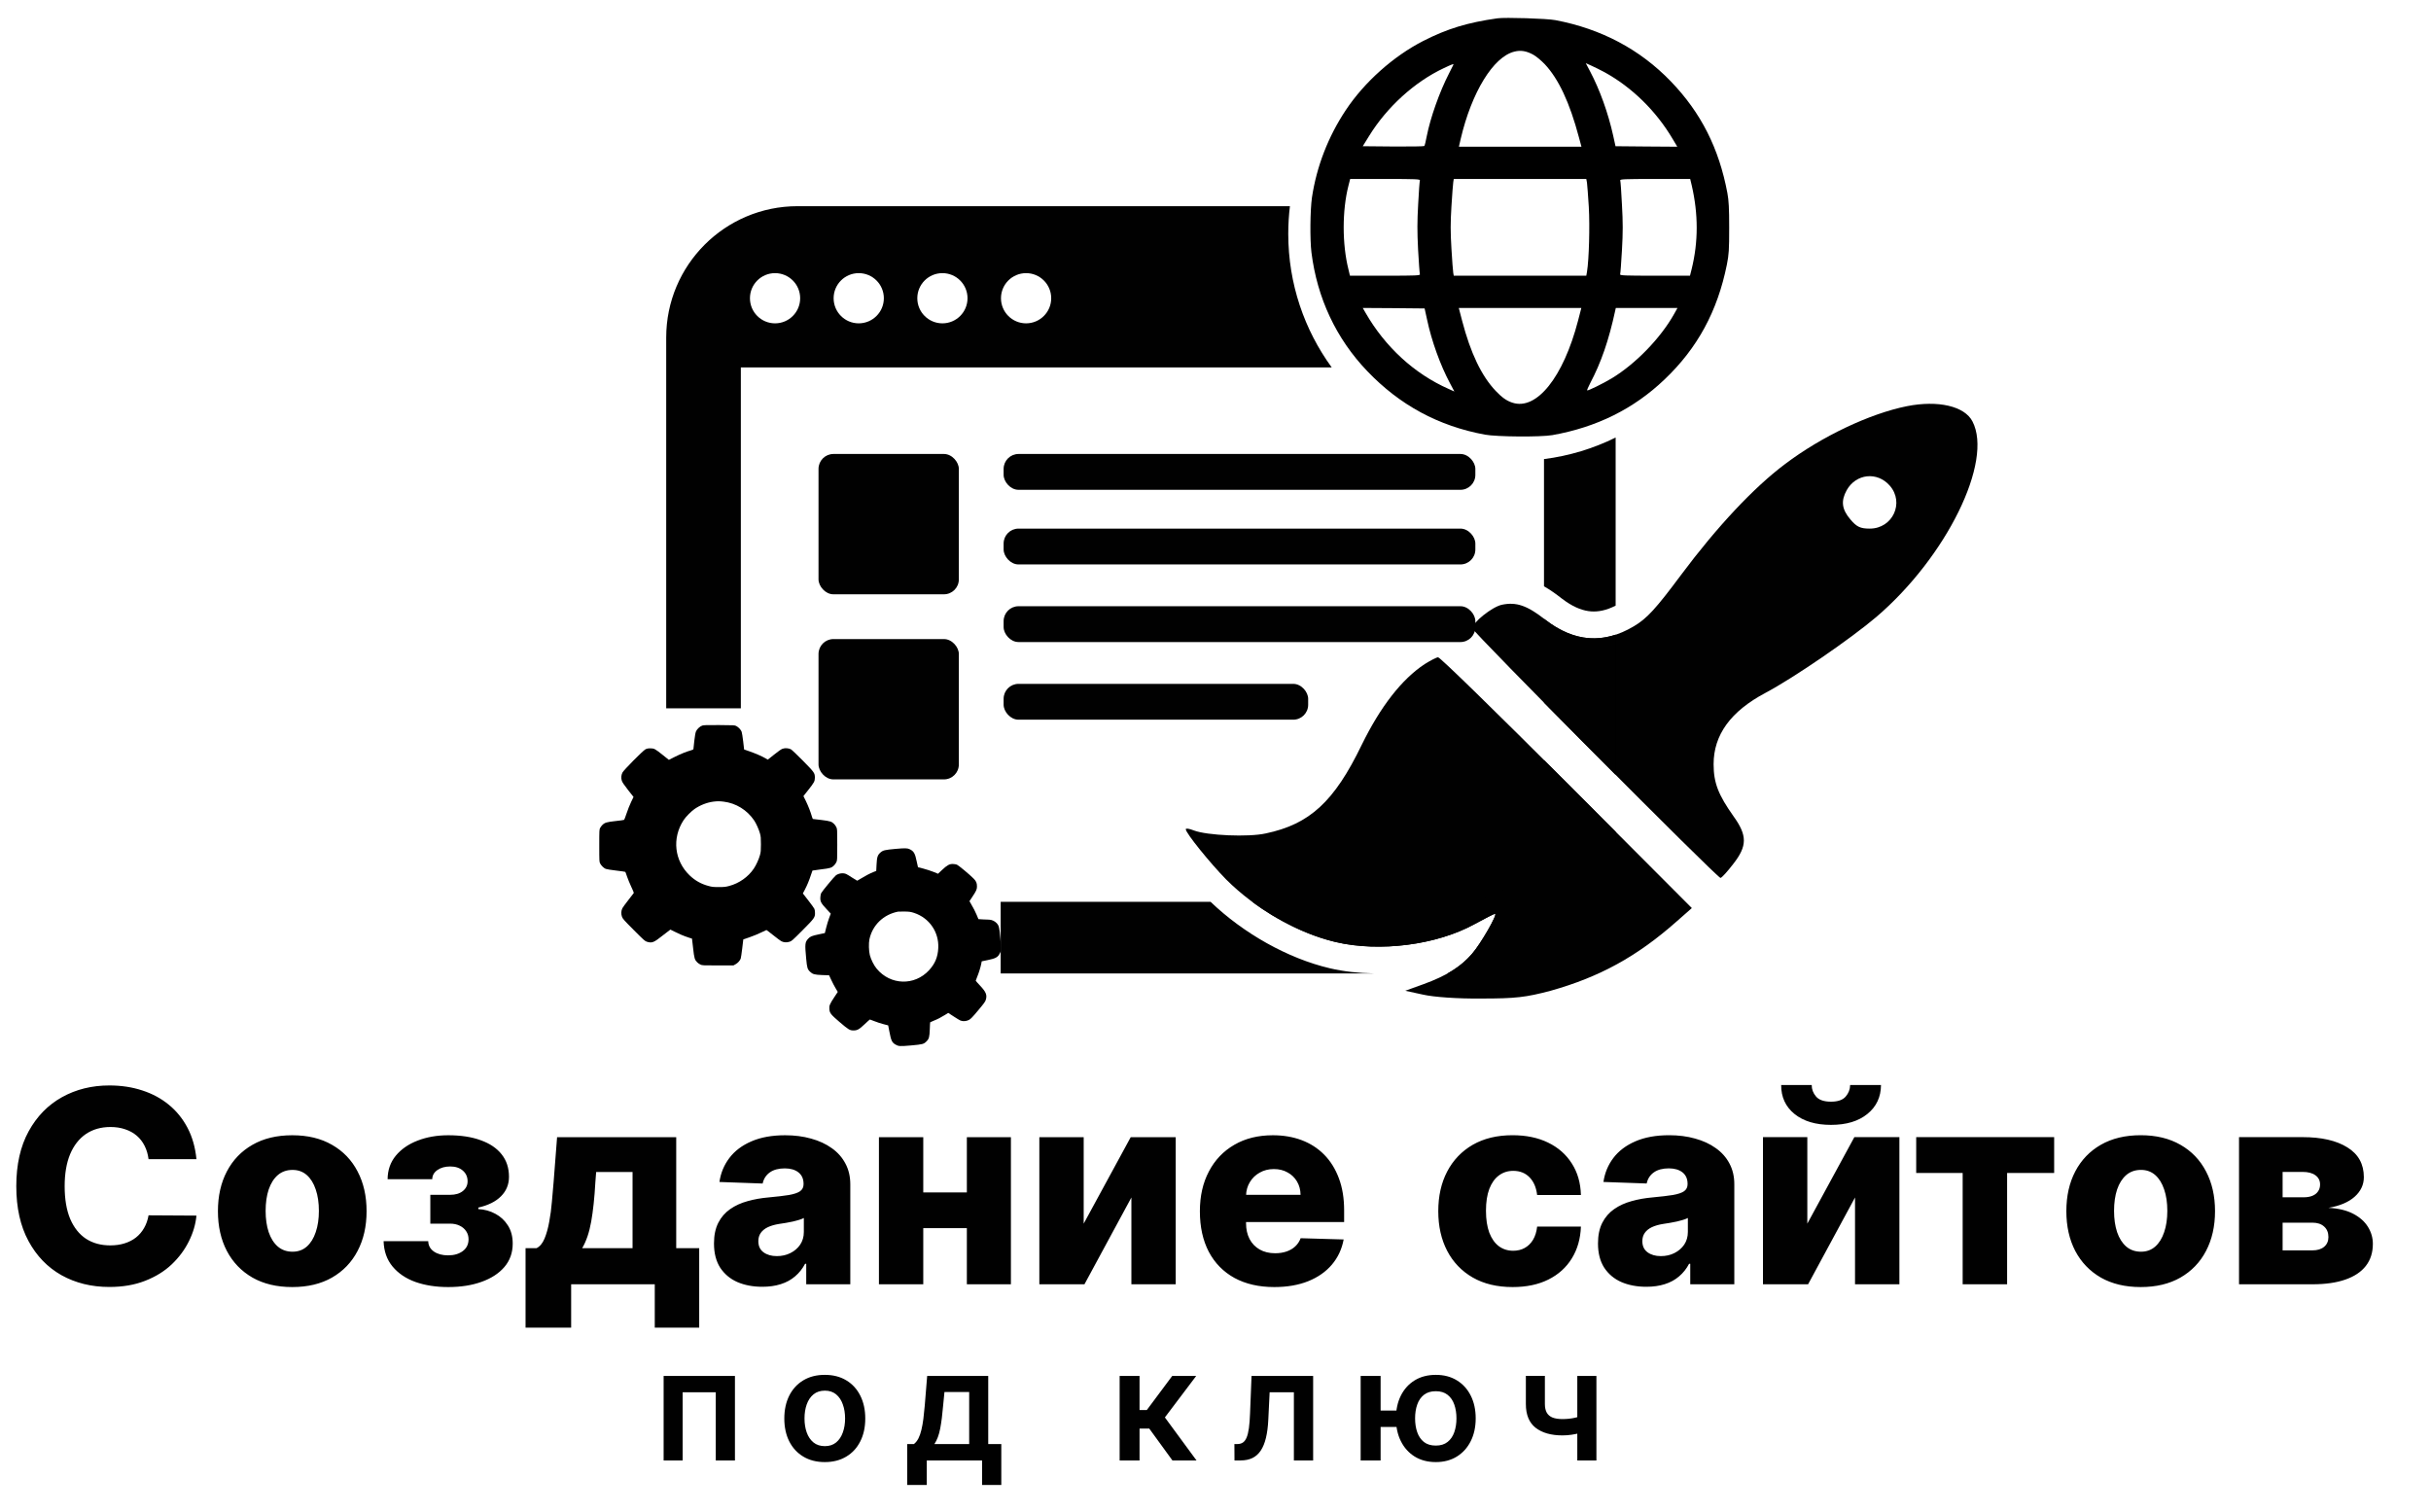 <?xml version="1.0" encoding="UTF-8"?> <svg xmlns="http://www.w3.org/2000/svg" width="127" height="79" viewBox="0 0 127 79" fill="none"><path d="M10.263 60.562H7.761C7.728 60.305 7.66 60.073 7.556 59.866C7.453 59.659 7.316 59.482 7.146 59.336C6.976 59.189 6.774 59.077 6.54 59C6.31 58.92 6.055 58.88 5.775 58.88C5.278 58.88 4.849 59.002 4.489 59.245C4.132 59.489 3.857 59.841 3.663 60.301C3.473 60.762 3.378 61.319 3.378 61.973C3.378 62.653 3.475 63.224 3.668 63.684C3.865 64.141 4.14 64.486 4.494 64.72C4.851 64.95 5.273 65.065 5.76 65.065C6.033 65.065 6.282 65.03 6.505 64.96C6.732 64.89 6.931 64.788 7.101 64.655C7.274 64.518 7.416 64.353 7.526 64.159C7.64 63.962 7.718 63.741 7.761 63.494L10.263 63.509C10.22 63.962 10.088 64.409 9.868 64.85C9.651 65.29 9.353 65.692 8.972 66.056C8.592 66.416 8.128 66.703 7.581 66.916C7.037 67.13 6.414 67.237 5.71 67.237C4.782 67.237 3.952 67.033 3.218 66.626C2.487 66.216 1.91 65.619 1.487 64.835C1.063 64.051 0.851 63.097 0.851 61.973C0.851 60.845 1.066 59.889 1.497 59.105C1.927 58.322 2.509 57.726 3.243 57.319C3.977 56.912 4.799 56.709 5.71 56.709C6.33 56.709 6.904 56.795 7.431 56.969C7.958 57.139 8.422 57.389 8.822 57.719C9.222 58.046 9.548 58.448 9.798 58.925C10.048 59.402 10.203 59.948 10.263 60.562ZM15.268 67.242C14.461 67.242 13.767 67.076 13.187 66.746C12.61 66.413 12.164 65.949 11.851 65.355C11.54 64.758 11.385 64.066 11.385 63.279C11.385 62.488 11.54 61.796 11.851 61.202C12.164 60.605 12.61 60.141 13.187 59.811C13.767 59.477 14.461 59.311 15.268 59.311C16.076 59.311 16.768 59.477 17.345 59.811C17.925 60.141 18.371 60.605 18.681 61.202C18.994 61.796 19.151 62.488 19.151 63.279C19.151 64.066 18.994 64.758 18.681 65.355C18.371 65.949 17.925 66.413 17.345 66.746C16.768 67.076 16.076 67.242 15.268 67.242ZM15.283 65.395C15.577 65.395 15.825 65.305 16.029 65.125C16.232 64.945 16.387 64.695 16.494 64.374C16.604 64.054 16.659 63.684 16.659 63.264C16.659 62.837 16.604 62.463 16.494 62.143C16.387 61.822 16.232 61.572 16.029 61.392C15.825 61.212 15.577 61.122 15.283 61.122C14.98 61.122 14.723 61.212 14.513 61.392C14.306 61.572 14.148 61.822 14.037 62.143C13.931 62.463 13.877 62.837 13.877 63.264C13.877 63.684 13.931 64.054 14.037 64.374C14.148 64.695 14.306 64.945 14.513 65.125C14.723 65.305 14.98 65.395 15.283 65.395ZM20.04 64.845H22.371C22.378 65.072 22.476 65.252 22.666 65.385C22.86 65.519 23.108 65.585 23.412 65.585C23.719 65.585 23.973 65.512 24.173 65.365C24.376 65.215 24.478 65.008 24.478 64.745C24.478 64.585 24.436 64.445 24.353 64.324C24.273 64.201 24.159 64.104 24.012 64.034C23.869 63.964 23.702 63.929 23.512 63.929H22.481V62.423H23.512C23.796 62.423 24.019 62.356 24.183 62.223C24.346 62.089 24.428 61.921 24.428 61.717C24.428 61.487 24.344 61.3 24.178 61.157C24.014 61.014 23.796 60.942 23.522 60.942C23.252 60.942 23.028 61.004 22.852 61.127C22.675 61.25 22.585 61.41 22.581 61.607H20.25C20.253 61.13 20.395 60.722 20.675 60.381C20.959 60.038 21.339 59.774 21.816 59.591C22.296 59.404 22.83 59.311 23.417 59.311C24.074 59.311 24.64 59.397 25.113 59.571C25.59 59.741 25.956 59.988 26.209 60.311C26.463 60.632 26.59 61.022 26.59 61.482C26.59 61.883 26.451 62.221 26.174 62.498C25.901 62.775 25.505 62.972 24.988 63.089V63.169C25.312 63.185 25.609 63.267 25.879 63.414C26.149 63.557 26.368 63.761 26.534 64.024C26.701 64.284 26.785 64.6 26.785 64.97C26.785 65.447 26.64 65.856 26.349 66.196C26.059 66.533 25.66 66.791 25.153 66.971C24.65 67.152 24.071 67.242 23.417 67.242C22.78 67.242 22.209 67.153 21.706 66.977C21.205 66.796 20.807 66.528 20.51 66.171C20.213 65.814 20.056 65.372 20.04 64.845ZM27.456 69.363V65.21H28.032C28.205 65.123 28.344 64.957 28.447 64.71C28.551 64.46 28.632 64.168 28.692 63.834C28.756 63.497 28.802 63.147 28.832 62.783C28.866 62.416 28.896 62.071 28.922 61.748L29.103 59.411H35.327V65.21H36.528V69.363H34.206V67.097H29.838V69.363H27.456ZM30.414 65.21H33.046V61.232H31.144L31.104 61.748C31.058 62.575 30.984 63.269 30.884 63.829C30.784 64.389 30.627 64.85 30.414 65.21ZM39.827 67.227C39.337 67.227 38.901 67.145 38.521 66.981C38.144 66.815 37.846 66.564 37.625 66.231C37.409 65.894 37.3 65.472 37.3 64.965C37.3 64.538 37.375 64.178 37.525 63.884C37.675 63.59 37.882 63.352 38.146 63.169C38.409 62.985 38.713 62.847 39.056 62.753C39.4 62.657 39.767 62.591 40.157 62.558C40.594 62.518 40.946 62.476 41.213 62.433C41.48 62.386 41.673 62.321 41.794 62.238C41.917 62.151 41.979 62.029 41.979 61.873V61.847C41.979 61.591 41.89 61.392 41.714 61.252C41.537 61.112 41.298 61.042 40.998 61.042C40.674 61.042 40.414 61.112 40.217 61.252C40.021 61.392 39.895 61.586 39.842 61.833L37.585 61.752C37.652 61.285 37.824 60.868 38.101 60.502C38.381 60.131 38.765 59.841 39.252 59.631C39.742 59.417 40.331 59.311 41.018 59.311C41.508 59.311 41.96 59.369 42.374 59.486C42.788 59.599 43.148 59.766 43.455 59.986C43.762 60.203 43.999 60.47 44.165 60.787C44.336 61.104 44.421 61.466 44.421 61.873V67.097H42.119V66.026H42.059C41.922 66.286 41.747 66.506 41.533 66.686C41.323 66.866 41.075 67.001 40.788 67.091C40.504 67.182 40.184 67.227 39.827 67.227ZM40.583 65.625C40.846 65.625 41.083 65.572 41.293 65.465C41.507 65.359 41.677 65.212 41.804 65.025C41.93 64.835 41.994 64.615 41.994 64.365V63.634C41.924 63.671 41.839 63.704 41.739 63.734C41.642 63.764 41.535 63.792 41.418 63.819C41.301 63.846 41.181 63.869 41.058 63.889C40.935 63.909 40.816 63.928 40.703 63.944C40.473 63.981 40.276 64.037 40.112 64.114C39.952 64.191 39.829 64.291 39.742 64.415C39.659 64.535 39.617 64.678 39.617 64.845C39.617 65.098 39.707 65.292 39.887 65.425C40.071 65.559 40.302 65.625 40.583 65.625ZM51.336 62.298V64.164H47.393V62.298H51.336ZM48.233 59.411V67.097H45.917V59.411H48.233ZM52.812 59.411V67.097H50.51V59.411H52.812ZM56.614 63.929L59.071 59.411H61.422V67.097H59.106V62.563L56.654 67.097H54.297V59.411H56.614V63.929ZM66.573 67.242C65.769 67.242 65.075 67.083 64.491 66.766C63.91 66.446 63.464 65.991 63.15 65.4C62.84 64.806 62.684 64.101 62.684 63.284C62.684 62.49 62.841 61.796 63.155 61.202C63.468 60.605 63.91 60.141 64.481 59.811C65.051 59.477 65.724 59.311 66.498 59.311C67.044 59.311 67.545 59.396 67.999 59.566C68.452 59.736 68.844 59.988 69.174 60.321C69.505 60.655 69.762 61.067 69.945 61.557C70.129 62.044 70.22 62.603 70.22 63.234V63.844H63.54V62.423H67.944C67.94 62.163 67.879 61.931 67.758 61.727C67.638 61.524 67.473 61.365 67.263 61.252C67.056 61.135 66.818 61.077 66.547 61.077C66.274 61.077 66.029 61.139 65.812 61.262C65.595 61.382 65.423 61.547 65.296 61.758C65.17 61.964 65.103 62.2 65.096 62.463V63.909C65.096 64.223 65.158 64.498 65.281 64.735C65.405 64.968 65.58 65.15 65.807 65.28C66.034 65.41 66.304 65.475 66.618 65.475C66.834 65.475 67.031 65.445 67.208 65.385C67.385 65.325 67.537 65.237 67.663 65.12C67.79 65.003 67.885 64.86 67.949 64.69L70.195 64.755C70.102 65.258 69.897 65.697 69.58 66.071C69.266 66.441 68.854 66.73 68.344 66.936C67.834 67.14 67.243 67.242 66.573 67.242ZM79.022 67.242C78.211 67.242 77.515 67.075 76.935 66.741C76.357 66.407 75.914 65.944 75.603 65.35C75.293 64.753 75.138 64.062 75.138 63.278C75.138 62.49 75.293 61.8 75.603 61.206C75.917 60.609 76.362 60.143 76.94 59.809C77.52 59.476 78.213 59.309 79.017 59.309C79.727 59.309 80.346 59.437 80.874 59.694C81.404 59.951 81.818 60.315 82.115 60.785C82.415 61.252 82.573 61.801 82.59 62.432H80.303C80.256 62.038 80.123 61.73 79.903 61.506C79.686 61.283 79.402 61.171 79.052 61.171C78.768 61.171 78.519 61.251 78.306 61.411C78.092 61.568 77.926 61.801 77.805 62.112C77.689 62.419 77.63 62.799 77.63 63.253C77.63 63.707 77.689 64.09 77.805 64.404C77.926 64.714 78.092 64.95 78.306 65.11C78.519 65.266 78.768 65.345 79.052 65.345C79.279 65.345 79.479 65.296 79.652 65.2C79.829 65.103 79.974 64.961 80.088 64.774C80.201 64.584 80.273 64.354 80.303 64.084H82.59C82.567 64.718 82.408 65.271 82.115 65.745C81.824 66.219 81.416 66.588 80.888 66.851C80.365 67.112 79.742 67.242 79.022 67.242ZM86.01 67.227C85.519 67.227 85.084 67.145 84.703 66.981C84.326 66.815 84.028 66.564 83.808 66.231C83.591 65.894 83.482 65.472 83.482 64.965C83.482 64.537 83.557 64.177 83.707 63.883C83.858 63.59 84.064 63.351 84.328 63.168C84.592 62.984 84.895 62.846 85.239 62.752C85.583 62.656 85.95 62.59 86.34 62.557C86.777 62.517 87.129 62.475 87.396 62.432C87.663 62.385 87.856 62.32 87.977 62.237C88.1 62.15 88.162 62.028 88.162 61.871V61.846C88.162 61.59 88.073 61.391 87.897 61.251C87.72 61.111 87.481 61.041 87.181 61.041C86.857 61.041 86.597 61.111 86.4 61.251C86.203 61.391 86.078 61.584 86.025 61.831L83.767 61.751C83.834 61.284 84.006 60.867 84.283 60.5C84.563 60.13 84.947 59.84 85.434 59.629C85.925 59.416 86.513 59.309 87.201 59.309C87.691 59.309 88.143 59.367 88.557 59.484C88.971 59.598 89.331 59.764 89.638 59.985C89.945 60.202 90.182 60.468 90.349 60.785C90.519 61.102 90.604 61.464 90.604 61.871V67.097H88.302V66.025H88.242C88.105 66.286 87.93 66.506 87.716 66.686C87.506 66.866 87.258 67.001 86.971 67.091C86.687 67.182 86.367 67.227 86.01 67.227ZM86.765 65.625C87.029 65.625 87.266 65.572 87.476 65.465C87.69 65.358 87.86 65.211 87.987 65.025C88.113 64.834 88.177 64.614 88.177 64.364V63.633C88.107 63.67 88.022 63.703 87.922 63.733C87.825 63.763 87.718 63.792 87.601 63.818C87.484 63.845 87.364 63.868 87.241 63.888C87.118 63.908 86.999 63.927 86.886 63.944C86.655 63.98 86.459 64.037 86.295 64.114C86.135 64.19 86.011 64.29 85.925 64.414C85.841 64.534 85.799 64.677 85.799 64.844C85.799 65.098 85.89 65.291 86.07 65.425C86.253 65.558 86.485 65.625 86.765 65.625ZM94.418 63.928L96.875 59.409H99.228V67.097H96.91V62.562L94.458 67.097H92.101V59.409H94.418V63.928ZM96.655 56.686H98.267C98.263 57.314 98.026 57.818 97.556 58.198C97.089 58.578 96.455 58.769 95.654 58.769C94.853 58.769 94.218 58.578 93.747 58.198C93.28 57.818 93.048 57.314 93.052 56.686H94.648C94.645 56.907 94.72 57.107 94.873 57.287C95.027 57.467 95.287 57.557 95.654 57.557C96.011 57.557 96.266 57.469 96.42 57.292C96.573 57.115 96.652 56.913 96.655 56.686ZM100.106 61.281V59.409H107.313V61.281H104.855V67.097H102.533V61.281H100.106ZM111.834 67.242C111.026 67.242 110.332 67.076 109.751 66.746C109.174 66.412 108.729 65.949 108.415 65.355C108.105 64.758 107.95 64.065 107.95 63.278C107.95 62.487 108.105 61.795 108.415 61.201C108.729 60.604 109.174 60.14 109.751 59.809C110.332 59.476 111.026 59.309 111.834 59.309C112.641 59.309 113.333 59.476 113.911 59.809C114.491 60.14 114.937 60.604 115.247 61.201C115.56 61.795 115.717 62.487 115.717 63.278C115.717 64.065 115.56 64.758 115.247 65.355C114.937 65.949 114.491 66.412 113.911 66.746C113.333 67.076 112.641 67.242 111.834 67.242ZM111.849 65.395C112.142 65.395 112.391 65.305 112.594 65.125C112.798 64.945 112.953 64.694 113.06 64.374C113.17 64.054 113.225 63.683 113.225 63.263C113.225 62.836 113.17 62.462 113.06 62.142C112.953 61.821 112.798 61.571 112.594 61.391C112.391 61.211 112.142 61.121 111.849 61.121C111.545 61.121 111.288 61.211 111.078 61.391C110.871 61.571 110.712 61.821 110.602 62.142C110.496 62.462 110.442 62.836 110.442 63.263C110.442 63.683 110.496 64.054 110.602 64.374C110.712 64.694 110.871 64.945 111.078 65.125C111.288 65.305 111.545 65.395 111.849 65.395ZM116.971 67.097V59.409H120.289C121.28 59.409 122.061 59.588 122.631 59.945C123.205 60.298 123.492 60.817 123.492 61.501C123.492 61.898 123.33 62.24 123.007 62.527C122.687 62.811 122.231 63.003 121.641 63.103C122.161 63.129 122.593 63.233 122.937 63.413C123.28 63.593 123.537 63.822 123.708 64.099C123.878 64.376 123.963 64.671 123.963 64.984C123.963 65.438 123.841 65.822 123.597 66.136C123.354 66.449 122.997 66.688 122.526 66.851C122.059 67.015 121.485 67.097 120.805 67.097H116.971ZM119.248 65.325H120.805C121.065 65.325 121.268 65.263 121.415 65.14C121.565 65.016 121.641 64.846 121.641 64.629C121.641 64.396 121.565 64.212 121.415 64.079C121.268 63.945 121.065 63.878 120.805 63.878H119.248V65.325ZM119.248 62.552H120.354C120.531 62.552 120.683 62.525 120.81 62.472C120.937 62.419 121.033 62.342 121.1 62.242C121.17 62.142 121.205 62.022 121.205 61.882C121.205 61.678 121.123 61.518 120.96 61.401C120.8 61.284 120.576 61.226 120.289 61.226H119.248V62.552Z" fill="#010101"></path><path d="M34.669 76.3V71.887H38.395V76.3H37.393V72.74H35.663V76.3H34.669ZM43.089 76.386C42.658 76.386 42.285 76.291 41.968 76.101C41.652 75.912 41.407 75.647 41.233 75.306C41.061 74.965 40.974 74.566 40.974 74.11C40.974 73.655 41.061 73.255 41.233 72.912C41.407 72.57 41.652 72.303 41.968 72.114C42.285 71.924 42.658 71.829 43.089 71.829C43.52 71.829 43.893 71.924 44.209 72.114C44.526 72.303 44.77 72.57 44.942 72.912C45.116 73.255 45.203 73.655 45.203 74.11C45.203 74.566 45.116 74.965 44.942 75.306C44.77 75.647 44.526 75.912 44.209 76.101C43.893 76.291 43.52 76.386 43.089 76.386ZM43.095 75.553C43.328 75.553 43.524 75.489 43.681 75.36C43.838 75.23 43.955 75.056 44.031 74.837C44.11 74.619 44.149 74.376 44.149 74.108C44.149 73.838 44.11 73.593 44.031 73.375C43.955 73.155 43.838 72.979 43.681 72.849C43.524 72.719 43.328 72.654 43.095 72.654C42.855 72.654 42.656 72.719 42.497 72.849C42.34 72.979 42.222 73.155 42.144 73.375C42.067 73.593 42.029 73.838 42.029 74.108C42.029 74.376 42.067 74.619 42.144 74.837C42.222 75.056 42.34 75.23 42.497 75.36C42.656 75.489 42.855 75.553 43.095 75.553ZM47.395 77.581V75.444H47.745C47.839 75.371 47.917 75.272 47.981 75.148C48.044 75.021 48.096 74.873 48.136 74.702C48.178 74.53 48.212 74.337 48.239 74.125C48.266 73.91 48.29 73.68 48.311 73.432L48.437 71.887H51.627V75.444H52.31V77.581H51.305V76.3H48.417V77.581H47.395ZM48.814 75.444H50.632V72.726H49.34L49.271 73.432C49.232 73.9 49.182 74.3 49.118 74.633C49.055 74.967 48.954 75.237 48.814 75.444ZM58.492 76.3V71.887H59.532V73.668H59.911L61.238 71.887H62.491L60.856 74.053L62.508 76.3H61.25L60.04 74.636H59.532V76.3H58.492ZM64.492 76.3L64.487 75.444H64.639C64.754 75.444 64.85 75.418 64.929 75.366C65.007 75.314 65.073 75.228 65.124 75.107C65.176 74.985 65.216 74.82 65.245 74.613C65.274 74.406 65.294 74.149 65.305 73.84L65.383 71.887H68.601V76.3H67.595V72.74H66.328L66.259 74.162C66.242 74.53 66.201 74.849 66.136 75.119C66.072 75.387 65.982 75.608 65.866 75.782C65.751 75.957 65.606 76.087 65.432 76.173C65.257 76.257 65.052 76.3 64.814 76.3H64.492ZM73.677 73.694V74.55H71.301V73.694H73.677ZM72.126 71.887V76.3H71.083V71.887H72.126ZM75.01 76.386C74.585 76.386 74.216 76.289 73.904 76.096C73.594 75.902 73.353 75.634 73.183 75.291C73.012 74.948 72.927 74.552 72.927 74.102C72.927 73.652 73.012 73.256 73.183 72.915C73.353 72.574 73.594 72.308 73.904 72.117C74.216 71.925 74.585 71.829 75.01 71.829C75.433 71.829 75.8 71.925 76.111 72.117C76.423 72.308 76.664 72.574 76.835 72.915C77.007 73.256 77.093 73.652 77.093 74.102C77.093 74.552 77.007 74.948 76.835 75.291C76.664 75.634 76.423 75.902 76.111 76.096C75.8 76.289 75.433 76.386 75.01 76.386ZM75.01 75.524C75.261 75.524 75.466 75.461 75.625 75.334C75.784 75.208 75.901 75.037 75.975 74.823C76.05 74.608 76.088 74.368 76.088 74.102C76.088 73.836 76.05 73.595 75.975 73.381C75.901 73.166 75.784 72.997 75.625 72.872C75.466 72.746 75.261 72.683 75.01 72.683C74.757 72.683 74.55 72.746 74.389 72.872C74.231 72.997 74.114 73.166 74.039 73.381C73.964 73.595 73.927 73.836 73.927 74.102C73.927 74.37 73.964 74.611 74.039 74.826C74.114 75.04 74.231 75.211 74.389 75.337C74.55 75.462 74.757 75.524 75.01 75.524ZM83.4 71.887V76.3H82.401V71.887H83.4ZM82.932 73.881V74.731C82.819 74.781 82.691 74.826 82.547 74.866C82.405 74.904 82.255 74.935 82.096 74.958C81.939 74.981 81.782 74.992 81.625 74.992C81.035 74.992 80.569 74.86 80.226 74.596C79.885 74.33 79.714 73.915 79.714 73.352V71.881H80.708V73.352C80.708 73.542 80.742 73.694 80.809 73.809C80.876 73.924 80.978 74.008 81.114 74.062C81.249 74.113 81.42 74.139 81.625 74.139C81.855 74.139 82.073 74.116 82.28 74.07C82.487 74.024 82.704 73.961 82.932 73.881Z" fill="#010101"></path><rect x="52.431" y="23.718" width="24.644" height="1.872" rx="0.78" fill="#010101"></rect><rect x="42.761" y="23.718" width="7.331" height="7.331" rx="0.78" fill="#010101"></rect><rect x="52.431" y="27.617" width="24.644" height="1.872" rx="0.78" fill="#010101"></rect><rect x="52.431" y="31.672" width="24.644" height="1.872" rx="0.78" fill="#010101"></rect><rect x="52.431" y="35.728" width="15.91" height="1.872" rx="0.78" fill="#010101"></rect><rect x="42.761" y="33.388" width="7.331" height="7.331" rx="0.78" fill="#010101"></rect><path d="M99.614 21.222C97.679 21.612 95.168 22.797 93.25 24.248C91.627 25.465 89.709 27.508 87.822 30.035C86.511 31.797 86.044 32.312 85.357 32.718C83.766 33.669 82.238 33.544 80.725 32.374C79.773 31.626 79.212 31.439 78.463 31.595C77.948 31.704 76.919 32.53 76.919 32.827C76.919 32.998 89.709 45.866 89.881 45.866C89.943 45.866 90.239 45.539 90.551 45.133C91.284 44.197 91.284 43.651 90.567 42.653C89.771 41.53 89.522 40.906 89.522 39.924C89.522 38.395 90.411 37.163 92.236 36.196C93.733 35.4 96.681 33.373 98.022 32.234C101.688 29.099 104.137 24.108 103.045 22.017C102.639 21.222 101.251 20.895 99.614 21.222ZM98.724 25.371C99.504 26.26 98.88 27.617 97.679 27.617C97.18 27.617 96.993 27.523 96.665 27.134C96.213 26.603 96.166 26.166 96.478 25.605C96.962 24.747 98.069 24.622 98.724 25.371Z" fill="#010101"></path><path d="M74.425 34.698C73.24 35.478 72.117 36.913 71.134 38.925C69.699 41.889 68.42 43.059 66.127 43.542C65.223 43.745 63.07 43.651 62.368 43.386C62.134 43.293 61.947 43.261 61.947 43.324C61.947 43.527 63.242 45.118 64.053 45.944C65.613 47.504 67.796 48.752 69.793 49.22C72.07 49.75 75.049 49.376 77.03 48.284C77.576 47.988 78.06 47.738 78.106 47.738C78.262 47.738 77.358 49.313 76.905 49.828C76.313 50.514 75.564 50.982 74.363 51.419L73.412 51.762L74.347 51.965C74.893 52.09 76.157 52.183 77.389 52.168C79.183 52.168 79.713 52.105 81.008 51.762C83.566 51.045 85.531 49.968 87.605 48.128L88.385 47.442L81.834 40.875C78.231 37.272 75.221 34.324 75.127 34.34C75.049 34.34 74.722 34.511 74.425 34.698Z" fill="#010101"></path><path d="M63.242 47.114C64.956 48.76 67.278 50.072 69.47 50.586L69.472 50.587C70.196 50.756 70.979 50.843 71.78 50.857L71.777 50.858H52.277V47.114H63.242ZM81.831 40.875L84.404 43.454V43.994C84.404 47.785 81.331 50.858 77.541 50.858H75.618C76.142 50.565 76.55 50.236 76.902 49.828C77.355 49.314 78.259 47.739 78.103 47.737C78.055 47.738 77.572 47.988 77.027 48.283C75.046 49.375 72.067 49.75 69.79 49.22C68.325 48.877 66.76 48.113 65.414 47.114H76.289C78.703 47.114 80.661 45.157 80.661 42.742V39.71C81.041 40.089 81.433 40.477 81.831 40.875ZM80.724 32.374L81.008 32.581C82.124 33.347 83.249 33.541 84.404 33.157V40.483C83.143 39.218 81.829 37.895 80.661 36.71V32.327C80.681 32.343 80.703 32.358 80.724 32.374ZM67.388 10.772C67.33 11.246 67.301 11.728 67.301 12.218C67.301 14.826 68.144 17.236 69.571 19.195H38.703V37.005H34.804V17.635C34.804 13.845 37.877 10.772 41.667 10.772H67.388ZM84.404 31.641C83.91 31.894 83.489 31.97 83.117 31.942C82.737 31.913 82.302 31.767 81.802 31.423L81.583 31.264C81.281 31.027 80.976 30.81 80.661 30.632V23.985C81.99 23.817 83.25 23.428 84.404 22.858V31.641ZM40.49 14.27C39.766 14.27 39.179 14.857 39.179 15.581C39.179 16.306 39.766 16.893 40.49 16.893C41.215 16.893 41.802 16.306 41.802 15.581C41.802 14.857 41.215 14.27 40.49 14.27ZM44.862 14.27C44.138 14.27 43.55 14.857 43.55 15.581C43.55 16.306 44.138 16.893 44.862 16.893C45.587 16.892 46.174 16.305 46.174 15.581C46.174 14.857 45.587 14.27 44.862 14.27ZM49.233 14.27C48.509 14.27 47.922 14.857 47.922 15.581C47.922 16.306 48.509 16.893 49.233 16.893C49.958 16.893 50.545 16.306 50.545 15.581C50.545 14.857 49.958 14.27 49.233 14.27ZM53.605 14.27C52.881 14.27 52.293 14.857 52.293 15.581C52.293 16.306 52.881 16.893 53.605 16.893C54.33 16.892 54.917 16.305 54.917 15.581C54.917 14.857 54.33 14.27 53.605 14.27Z" fill="#010101"></path><path d="M36.683 37.909C36.556 37.955 36.411 38.093 36.359 38.214C36.331 38.283 36.301 38.45 36.271 38.712C36.245 38.926 36.226 39.119 36.226 39.134C36.226 39.154 36.177 39.179 36.093 39.203C35.851 39.27 35.555 39.392 35.247 39.545L34.944 39.699L34.636 39.454C34.22 39.121 34.177 39.097 33.975 39.097C33.849 39.097 33.793 39.11 33.718 39.149C33.587 39.218 32.582 40.234 32.52 40.359C32.453 40.491 32.441 40.634 32.481 40.777C32.509 40.87 32.578 40.972 32.805 41.266L33.097 41.636L32.968 41.904C32.897 42.052 32.792 42.316 32.734 42.495C32.676 42.673 32.616 42.827 32.599 42.835C32.584 42.844 32.383 42.872 32.153 42.896C31.699 42.946 31.596 42.976 31.472 43.097C31.431 43.136 31.38 43.205 31.354 43.253C31.309 43.337 31.307 43.359 31.307 44.184C31.307 45.008 31.309 45.03 31.354 45.114C31.414 45.227 31.542 45.352 31.643 45.394C31.686 45.413 31.93 45.452 32.188 45.482C32.445 45.513 32.661 45.543 32.668 45.551C32.676 45.562 32.719 45.675 32.762 45.807C32.807 45.937 32.906 46.177 32.981 46.337C33.058 46.495 33.116 46.638 33.112 46.651C33.105 46.662 32.979 46.828 32.829 47.019C32.679 47.209 32.537 47.404 32.514 47.45C32.447 47.58 32.441 47.753 32.494 47.896C32.535 48.004 32.599 48.077 33.112 48.593C33.65 49.131 33.693 49.17 33.802 49.203C34.066 49.281 34.153 49.246 34.627 48.87C34.839 48.703 35.017 48.566 35.022 48.566C35.028 48.566 35.127 48.614 35.238 48.673C35.474 48.794 35.708 48.893 35.969 48.98L36.151 49.038L36.209 49.536C36.269 50.073 36.291 50.142 36.423 50.276C36.462 50.315 36.537 50.37 36.591 50.393C36.683 50.437 36.721 50.439 37.502 50.439H38.316L38.432 50.374C38.546 50.311 38.651 50.194 38.696 50.082C38.709 50.051 38.743 49.813 38.775 49.553L38.831 49.08L39.157 48.967C39.337 48.906 39.605 48.796 39.755 48.722C39.903 48.649 40.031 48.588 40.04 48.588C40.05 48.588 40.211 48.712 40.398 48.861C40.584 49.01 40.773 49.151 40.816 49.173C40.938 49.237 41.088 49.248 41.234 49.205C41.356 49.17 41.38 49.149 41.913 48.614C42.539 47.986 42.58 47.932 42.578 47.701C42.578 47.623 42.565 47.526 42.546 47.484C42.528 47.443 42.385 47.244 42.228 47.043L41.943 46.677L42.042 46.491C42.162 46.264 42.278 45.984 42.368 45.703C42.406 45.588 42.441 45.489 42.445 45.482C42.451 45.478 42.653 45.45 42.897 45.419C43.373 45.363 43.45 45.339 43.579 45.207C43.617 45.168 43.671 45.093 43.695 45.039C43.737 44.946 43.74 44.907 43.74 44.13C43.74 43.352 43.737 43.313 43.695 43.221C43.671 43.166 43.617 43.091 43.579 43.052C43.452 42.922 43.371 42.896 42.916 42.84C42.685 42.811 42.486 42.788 42.473 42.788C42.46 42.788 42.434 42.727 42.413 42.653C42.35 42.428 42.23 42.119 42.1 41.848L41.973 41.593L42.224 41.275C42.535 40.883 42.571 40.814 42.571 40.625C42.569 40.385 42.543 40.348 41.943 39.74C41.645 39.439 41.364 39.171 41.319 39.147C41.202 39.087 41.017 39.071 40.886 39.117C40.816 39.141 40.672 39.238 40.447 39.42L40.111 39.688L39.986 39.615C39.797 39.506 39.487 39.372 39.163 39.257L38.874 39.156L38.826 38.738C38.799 38.506 38.762 38.279 38.745 38.231C38.706 38.126 38.586 37.996 38.468 37.933C38.383 37.887 38.357 37.885 37.577 37.881C36.908 37.877 36.758 37.883 36.683 37.909ZM37.802 41.881C38.451 41.961 39.024 42.314 39.397 42.861C39.504 43.017 39.647 43.34 39.703 43.545C39.746 43.705 39.752 43.779 39.752 44.108C39.752 44.437 39.746 44.51 39.703 44.671C39.645 44.887 39.504 45.197 39.38 45.38C39.09 45.813 38.614 46.149 38.1 46.285C37.915 46.335 37.845 46.344 37.555 46.344C37.264 46.344 37.197 46.337 37.015 46.287C36.627 46.184 36.312 46.006 36.027 45.733C35.229 44.965 35.099 43.79 35.71 42.852C35.823 42.677 36.1 42.396 36.282 42.268C36.574 42.065 36.929 41.926 37.266 41.881C37.48 41.855 37.583 41.855 37.802 41.881Z" fill="black"></path><path d="M46.784 44.35C46.226 44.4 46.128 44.424 45.997 44.539C45.847 44.673 45.812 44.775 45.793 45.168L45.776 45.502L45.648 45.551C45.455 45.627 45.193 45.764 44.985 45.894C44.882 45.958 44.79 46.013 44.782 46.013C44.773 46.013 44.661 45.943 44.531 45.859C44.402 45.772 44.258 45.686 44.211 45.664C44.053 45.59 43.806 45.623 43.665 45.736C43.575 45.807 42.942 46.571 42.899 46.662C42.878 46.705 42.859 46.805 42.856 46.889C42.846 47.097 42.893 47.188 43.174 47.489L43.401 47.733L43.315 47.961C43.268 48.086 43.2 48.313 43.161 48.469L43.092 48.748L42.773 48.815C42.404 48.893 42.323 48.928 42.216 49.047C42.053 49.229 42.044 49.32 42.117 50.092C42.162 50.566 42.183 50.638 42.319 50.768C42.453 50.898 42.55 50.926 42.951 50.941L43.313 50.954L43.427 51.196C43.489 51.331 43.59 51.525 43.654 51.631L43.767 51.822L43.575 52.112C43.349 52.452 43.311 52.545 43.328 52.724C43.345 52.93 43.405 53.004 43.853 53.389C44.329 53.796 44.394 53.835 44.586 53.835C44.788 53.835 44.878 53.785 45.174 53.506C45.315 53.371 45.437 53.263 45.446 53.263C45.455 53.263 45.56 53.302 45.682 53.352C45.804 53.402 46.016 53.471 46.153 53.506L46.4 53.571L46.462 53.889C46.552 54.365 46.599 54.465 46.779 54.571C46.94 54.666 47.007 54.67 47.605 54.618C48.205 54.564 48.261 54.549 48.402 54.406C48.535 54.274 48.559 54.181 48.574 53.778C48.58 53.579 48.589 53.413 48.595 53.408C48.601 53.402 48.681 53.367 48.773 53.33C48.987 53.244 49.163 53.153 49.371 53.023L49.538 52.919L49.823 53.105C49.978 53.209 50.141 53.304 50.181 53.32C50.314 53.369 50.481 53.356 50.612 53.289C50.711 53.239 50.784 53.164 51.099 52.789C51.414 52.413 51.474 52.33 51.502 52.229C51.575 51.978 51.51 51.822 51.202 51.495C51.077 51.363 50.974 51.246 50.974 51.235C50.974 51.224 51.009 51.136 51.049 51.038C51.135 50.831 51.219 50.562 51.26 50.365L51.287 50.224L51.609 50.157C51.986 50.079 52.102 50.021 52.198 49.87C52.31 49.692 52.312 49.651 52.263 49.045C52.211 48.445 52.192 48.363 52.061 48.222C51.965 48.121 51.802 48.047 51.669 48.047C51.609 48.047 51.459 48.041 51.337 48.034L51.114 48.019L51.024 47.8C50.944 47.61 50.88 47.489 50.685 47.147L50.646 47.082L50.801 46.848C50.998 46.551 51.039 46.465 51.039 46.318C51.039 46.127 51 46.038 50.856 45.894C50.661 45.694 50.078 45.212 49.99 45.173C49.948 45.155 49.851 45.14 49.774 45.138C49.592 45.138 49.48 45.201 49.208 45.456L49.004 45.649L48.754 45.547C48.616 45.493 48.383 45.417 48.233 45.378C48.085 45.342 47.96 45.311 47.958 45.309C47.956 45.307 47.926 45.171 47.89 45.004C47.806 44.59 47.742 44.476 47.534 44.372C47.403 44.307 47.294 44.305 46.784 44.35ZM47.759 47.696C48.552 47.961 49.058 48.696 49.017 49.53C48.994 50.002 48.848 50.35 48.533 50.692C47.774 51.512 46.52 51.475 45.802 50.612C45.652 50.432 45.504 50.136 45.442 49.898C45.388 49.69 45.377 49.276 45.42 49.075C45.579 48.331 46.153 47.776 46.923 47.627C46.953 47.623 47.107 47.621 47.266 47.623C47.521 47.629 47.579 47.638 47.759 47.696Z" fill="black"></path><path d="M78.227 0.957C76.658 1.179 75.61 1.5 74.357 2.137C72.793 2.937 71.277 4.29 70.303 5.759C69.387 7.138 68.781 8.702 68.539 10.319C68.445 10.971 68.429 12.514 68.513 13.193C68.813 15.578 69.803 17.689 71.424 19.385C73.125 21.164 75.136 22.254 77.569 22.707C78.206 22.823 80.48 22.839 81.096 22.733C83.407 22.323 85.345 21.364 86.956 19.827C88.678 18.19 89.725 16.263 90.215 13.825C90.32 13.288 90.336 13.072 90.336 11.903C90.336 10.871 90.315 10.482 90.242 10.087C89.805 7.749 88.862 5.885 87.288 4.253C85.677 2.579 83.65 1.505 81.254 1.052C80.822 0.968 78.622 0.899 78.227 0.957ZM80.101 2.858C80.249 2.937 80.512 3.158 80.696 3.348C81.423 4.122 82.002 5.354 82.486 7.175L82.618 7.665H79.417H76.216L76.31 7.254C76.884 4.811 78.011 2.979 79.101 2.7C79.438 2.611 79.738 2.658 80.101 2.858ZM83.818 3.769C85.261 4.564 86.514 5.791 87.383 7.26L87.625 7.665L86.008 7.654L84.397 7.639L84.276 7.086C84.008 5.885 83.576 4.69 83.071 3.732L82.844 3.3L83.139 3.432C83.308 3.506 83.608 3.658 83.818 3.769ZM75.926 3.385C75.915 3.411 75.81 3.616 75.694 3.848C75.205 4.796 74.726 6.149 74.536 7.117C74.489 7.375 74.431 7.602 74.41 7.628C74.394 7.649 73.662 7.66 72.788 7.654L71.193 7.639L71.519 7.112C72.451 5.596 73.904 4.274 75.431 3.558C75.873 3.348 75.958 3.321 75.926 3.385ZM74.178 9.429C74.162 9.471 74.12 10.029 74.088 10.666C74.036 11.572 74.036 12.093 74.083 13.035C74.12 13.699 74.162 14.278 74.178 14.325C74.204 14.394 73.999 14.404 72.367 14.404H70.524L70.445 14.072C70.114 12.756 70.114 10.998 70.445 9.703L70.535 9.35H72.372C73.978 9.35 74.204 9.36 74.178 9.429ZM82.907 9.545C82.923 9.655 82.965 10.224 83.002 10.808C83.06 11.824 83.013 13.562 82.907 14.204L82.871 14.404H79.411H75.947L75.921 14.257C75.905 14.178 75.863 13.609 75.826 12.993C75.773 12.103 75.773 11.656 75.826 10.782C75.863 10.182 75.905 9.613 75.921 9.518L75.947 9.35H79.411H82.871L82.907 9.545ZM88.383 9.703C88.725 11.193 88.725 12.635 88.378 14.046L88.288 14.404H86.451C84.887 14.404 84.618 14.394 84.639 14.33C84.655 14.288 84.697 13.72 84.734 13.067C84.787 12.14 84.787 11.624 84.734 10.698C84.703 10.045 84.661 9.471 84.645 9.429C84.618 9.36 84.834 9.35 86.456 9.35H88.299L88.383 9.703ZM74.552 16.694C74.789 17.816 75.242 19.069 75.747 20.017L75.979 20.454L75.684 20.322C73.894 19.532 72.362 18.127 71.335 16.336L71.193 16.089L72.809 16.099L74.425 16.115L74.552 16.694ZM82.439 16.758C81.67 19.711 80.275 21.454 79.011 21.038C78.706 20.938 78.469 20.77 78.137 20.422C77.395 19.637 76.826 18.448 76.384 16.758L76.21 16.089H79.411H82.612L82.439 16.758ZM87.456 16.41C86.746 17.674 85.445 19.011 84.203 19.764C83.76 20.032 82.944 20.433 82.913 20.396C82.902 20.385 82.976 20.211 83.076 20.017C83.644 18.942 84.045 17.79 84.387 16.205L84.413 16.089H86.024H87.635L87.456 16.41Z" fill="black"></path></svg> 